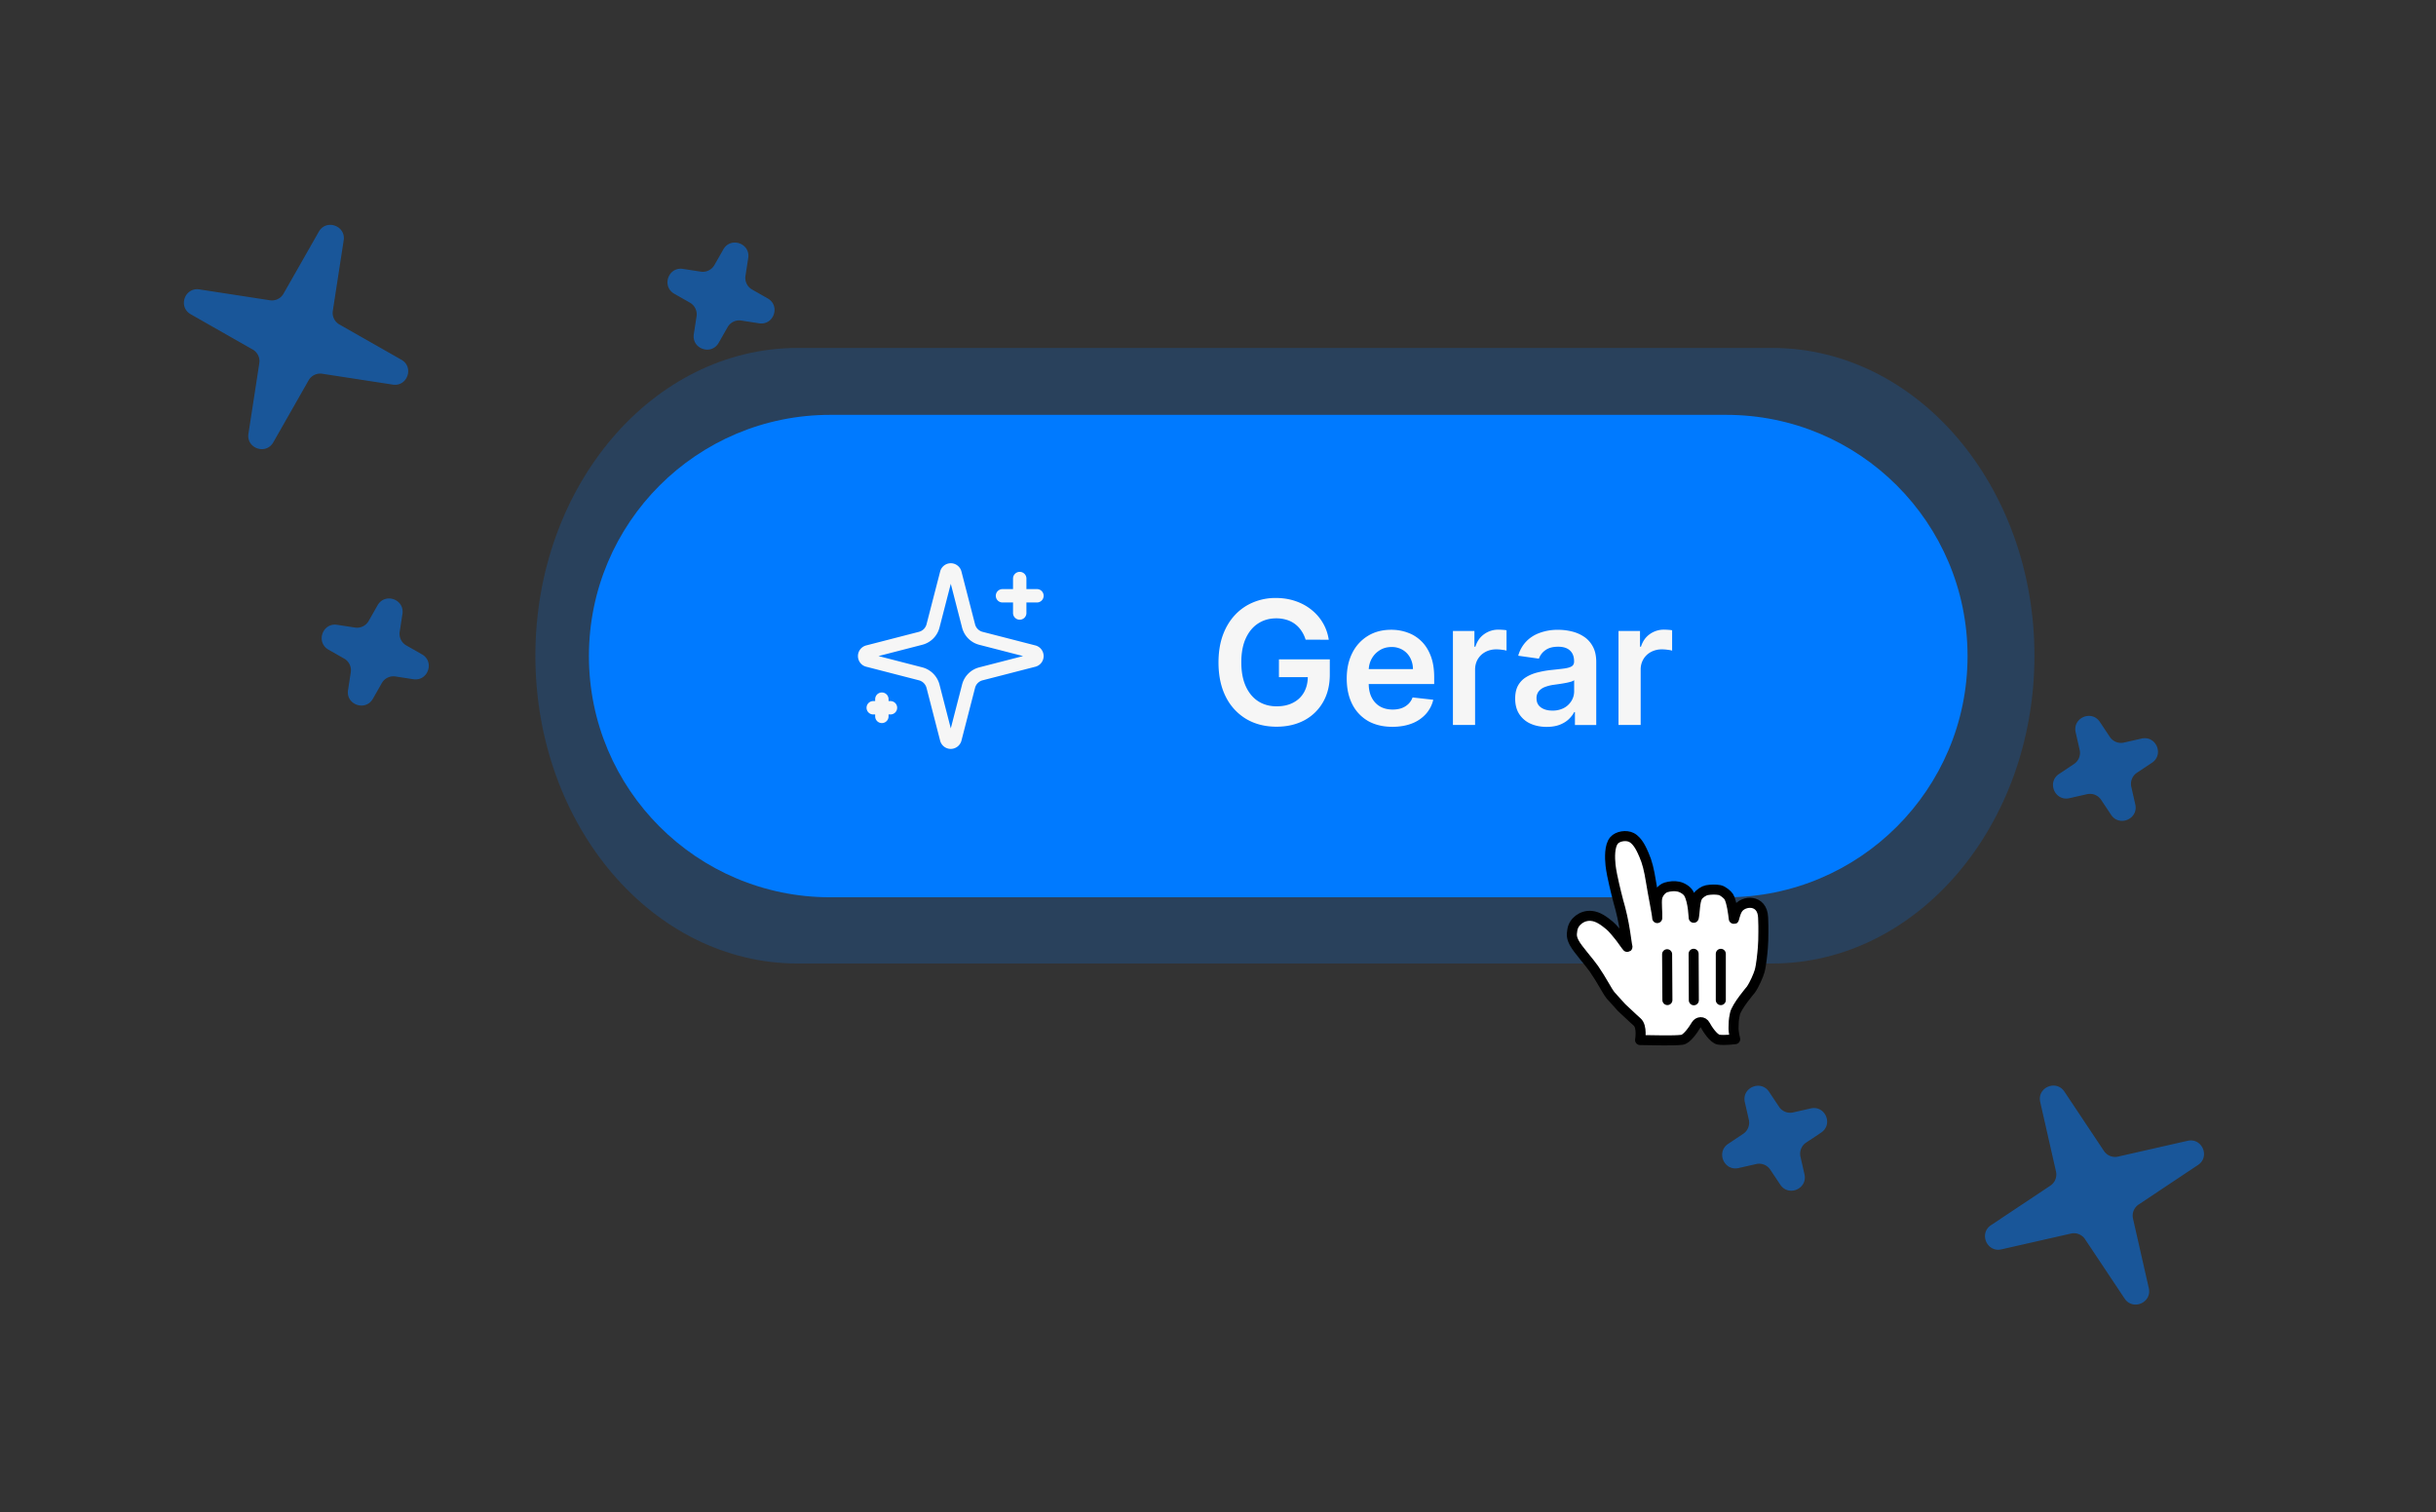 <svg xmlns="http://www.w3.org/2000/svg" width="182" height="113" fill="none"><rect width="100%" height="100%" fill="#333333" stroke="none"/><path fill="#007AFF" fill-opacity=".2" d="M132.4 26H59.6C48.775 26 40 36.298 40 49s8.775 23 19.6 23h72.8c10.825 0 19.6-10.297 19.6-23s-8.775-23-19.6-23"/><path fill="#007AFF" d="M128.975 31h-66.95C52.07 31 44 39.07 44 49.025S52.07 67.05 62.025 67.05h66.95c9.955 0 18.025-8.07 18.025-18.025S138.93 31 128.975 31"/><path stroke="#F6F6F6" stroke-linecap="round" stroke-linejoin="round" d="M76.186 43.232v2.575m1.287-1.287h-2.575m-9.012 7.725v1.287m.643-.644h-1.287m4.466-1.609a1.3 1.3 0 0 0-.337-.588 1.3 1.3 0 0 0-.588-.338l-3.95-1.018a.3.3 0 0 1-.168-.115.33.33 0 0 1-.066-.194.325.325 0 0 1 .235-.31l3.949-1.019a1.29 1.29 0 0 0 .925-.924l1.019-3.949a.32.32 0 0 1 .309-.236c.07 0 .139.023.194.066a.32.32 0 0 1 .116.17l1.018 3.949a1.28 1.28 0 0 0 .924.926l3.95 1.017a.322.322 0 0 1 0 .62l-3.95 1.017a1.28 1.28 0 0 0-.924.926l-1.018 3.949a.33.33 0 0 1-.31.235.32.32 0 0 1-.195-.065.32.32 0 0 1-.116-.17z"/><path fill="#F6F6F6" d="M97.546 47.802a2.4 2.4 0 0 0-.315-.663 2 2 0 0 0-1.106-.823 2.6 2.6 0 0 0-.778-.11q-.753 0-1.344.38-.59.379-.928 1.116-.333.73-.334 1.783 0 1.06.334 1.796t.928 1.12q.595.38 1.381.38.714 0 1.235-.275.525-.273.809-.777.283-.508.283-1.189l.385.06h-2.543v-1.327h3.8V50.4q0 1.201-.513 2.08a3.5 3.5 0 0 1-1.407 1.354q-.897.47-2.058.47-1.294 0-2.272-.581a4 4 0 0 1-1.523-1.66q-.543-1.077-.543-2.56 0-1.133.319-2.025.325-.892.905-1.514a3.9 3.9 0 0 1 1.363-.95 4.3 4.3 0 0 1 1.701-.33q.776 0 1.449.228.672.225 1.193.642.526.415.864.987.339.571.444 1.262zm6.483 6.51q-1.056 0-1.825-.438a3 3 0 0 1-1.174-1.253q-.412-.815-.412-1.916 0-1.084.412-1.903a3.1 3.1 0 0 1 1.161-1.28q.745-.461 1.751-.462.65 0 1.225.212.58.205 1.025.64.447.433.704 1.105.255.668.256 1.592v.507h-5.756V50h4.169a1.8 1.8 0 0 0-.206-.846 1.5 1.5 0 0 0-.562-.59 1.57 1.57 0 0 0-.833-.215q-.505 0-.891.248a1.7 1.7 0 0 0-.598.64q-.212.392-.215.863v.974q0 .614.224 1.052.224.434.625.668.404.228.943.228.36 0 .654-.1a1.45 1.45 0 0 0 .507-.307q.214-.201.325-.498l1.545.173a2.4 2.4 0 0 1-.558 1.07 2.7 2.7 0 0 1-1.043.705q-.634.246-1.453.247m4.523-.137v-7.023h1.605v1.171h.072q.193-.608.659-.937a1.8 1.8 0 0 1 1.074-.335q.139 0 .307.014.174.01.288.033v1.522a1.7 1.7 0 0 0-.333-.064 3 3 0 0 0-.436-.032q-.451 0-.813.196a1.45 1.45 0 0 0-.563.535q-.204.344-.205.791v4.129zm7 .142q-.668 0-1.203-.239a1.95 1.95 0 0 1-.84-.713q-.307-.47-.307-1.161 0-.593.219-.983.22-.388.599-.621.38-.234.855-.352a7 7 0 0 1 .992-.179q.617-.063 1.002-.114.383-.055.557-.165.178-.114.178-.352v-.027q0-.517-.306-.8-.307-.285-.882-.284-.61 0-.965.265a1.3 1.3 0 0 0-.476.627L113.43 49a2.5 2.5 0 0 1 .604-1.07q.42-.435 1.029-.648a3.9 3.9 0 0 1 1.344-.22q.507 0 1.01.119.503.118.92.393.414.27.667.736.256.466.256 1.165v4.701h-1.592v-.964h-.055q-.15.291-.425.548-.27.25-.681.407-.408.15-.955.15m.43-1.217a1.8 1.8 0 0 0 .864-.196 1.46 1.46 0 0 0 .562-.53q.201-.33.201-.719v-.826a.8.8 0 0 1-.265.118 4 4 0 0 1-.412.095 10 10 0 0 1-.452.074l-.389.055a3 3 0 0 0-.663.165 1.1 1.1 0 0 0-.462.32.8.8 0 0 0-.169.52q0 .459.334.69.334.235.851.234m4.941 1.075v-7.023h1.606v1.171h.073q.192-.608.658-.937a1.8 1.8 0 0 1 1.075-.335q.137 0 .307.014.172.01.287.033v1.522a1.7 1.7 0 0 0-.334-.064 3 3 0 0 0-.434-.032 1.7 1.7 0 0 0-.813.196 1.43 1.43 0 0 0-.563.535 1.5 1.5 0 0 0-.206.791v4.129z"/><g clip-path="url(#a)"><path fill="#fff" fill-rule="evenodd" d="M120.331 74.38c-.284-.359-.629-1.093-1.243-1.984-.348-.504-1.211-1.453-1.468-1.935-.223-.426-.199-.617-.146-.97.094-.628.738-1.117 1.425-1.05.519.048.959.391 1.355.715.239.195.533.574.71.788.163.196.203.277.377.51.23.306.302.458.214.12-.071-.496-.187-1.343-.355-2.092-.128-.568-.159-.657-.281-1.093-.129-.464-.195-.789-.316-1.28-.084-.349-.235-1.06-.276-1.46-.057-.547-.087-1.439.264-1.849.275-.32.906-.418 1.297-.22.512.26.803 1.003.936 1.3.239.534.387 1.151.516 1.961.164 1.031.466 2.462.476 2.763.024-.369-.068-1.146-.004-1.5.058-.32.328-.694.666-.795.286-.085.621-.116.916-.055.313.064.643.288.766.5.362.623.369 1.898.384 1.83.086-.376.071-1.229.284-1.584.14-.234.497-.445.687-.479.294-.052.655-.068.964-.008.249.05.586.345.677.487.218.344.342 1.317.379 1.658.015.141.074-.392.293-.736.406-.639 1.843-.763 1.898.64.025.653.02.623.02 1.063 0 .517-.012.828-.04 1.202-.031.4-.117 1.304-.242 1.742-.086.301-.371.978-.652 1.384 0 0-1.074 1.25-1.191 1.813-.118.562-.079.566-.102.965-.023.398.121.922.121.922s-.802.104-1.234.035c-.391-.063-.875-.84-1-1.079-.172-.328-.539-.265-.682-.023-.225.383-.709 1.07-1.051 1.113-.668.084-2.054.031-3.139.02 0 0 .185-1.01-.227-1.358-.305-.259-.83-.784-1.144-1.06z" clip-rule="evenodd"/><path stroke="#000" stroke-linecap="round" stroke-linejoin="round" stroke-width=".75" d="M120.331 74.38c-.284-.359-.629-1.093-1.243-1.984-.348-.504-1.211-1.453-1.468-1.935-.223-.426-.199-.617-.146-.97.094-.628.738-1.117 1.425-1.05.519.048.959.391 1.355.715.239.195.533.574.71.788.163.196.203.277.377.51.23.306.302.458.214.12-.071-.496-.187-1.343-.355-2.092-.128-.568-.159-.657-.281-1.093-.129-.464-.195-.789-.316-1.28-.084-.349-.235-1.06-.276-1.46-.057-.547-.087-1.439.264-1.849.275-.32.906-.418 1.297-.22.512.26.803 1.003.936 1.3.239.534.387 1.151.516 1.961.164 1.031.466 2.462.476 2.763.024-.369-.068-1.146-.004-1.5.058-.32.328-.694.666-.795.286-.085.621-.116.916-.055.313.064.643.288.766.5.362.623.369 1.898.384 1.83.086-.376.071-1.229.284-1.584.14-.234.497-.445.687-.479.294-.052.655-.068.964-.008.249.05.586.345.677.487.218.344.342 1.317.379 1.658.015.141.074-.392.293-.736.406-.639 1.843-.763 1.898.64.025.653.02.623.02 1.063 0 .517-.012.828-.04 1.202-.031.4-.117 1.304-.242 1.742-.086.301-.371.978-.652 1.384 0 0-1.074 1.25-1.191 1.813-.118.562-.079.566-.102.965-.023.398.121.922.121.922s-.802.104-1.234.035c-.391-.063-.875-.84-1-1.079-.172-.328-.539-.265-.682-.023-.225.383-.709 1.07-1.051 1.113-.668.084-2.054.031-3.139.02 0 0 .185-1.01-.227-1.358-.305-.259-.83-.784-1.144-1.06z" clip-rule="evenodd"/><path stroke="#000" stroke-linecap="round" stroke-width=".75" d="M128.566 74.734v-3.459m-2.015 3.471-.016-3.473m-1.98.032.021 3.426"/></g><path fill="#007AFF" fill-opacity=".5" d="M23.82 17.313c.548-.965 2.026-.45 1.857.647l-.812 5.266a1 1 0 0 0 .493 1.021l4.631 2.636c.965.549.45 2.027-.647 1.857l-5.266-.812a1 1 0 0 0-1.021.494l-2.636 4.63c-.549.966-2.026.451-1.857-.646l.812-5.266a1 1 0 0 0-.494-1.022l-4.63-2.635c-.966-.55-.45-2.027.646-1.857l5.266.812a1 1 0 0 0 1.022-.494zm4.39 27.917c.549-.964 2.027-.45 1.857.648l-.205 1.331a1 1 0 0 0 .494 1.022l1.17.666c.966.55.45 2.027-.646 1.858l-1.332-.206a1 1 0 0 0-1.021.494l-.667 1.17c-.549.966-2.026.451-1.857-.646l.205-1.332a1 1 0 0 0-.493-1.021l-1.171-.666c-.965-.55-.45-2.027.647-1.858l1.331.205a1 1 0 0 0 1.022-.493zm25.834-26.595c.549-.965 2.027-.45 1.857.646l-.205 1.332a1 1 0 0 0 .494 1.022l1.17.666c.965.549.45 2.027-.646 1.857l-1.332-.205a1 1 0 0 0-1.021.494l-.667 1.17c-.549.966-2.026.45-1.857-.646l.205-1.332a1 1 0 0 0-.494-1.021l-1.17-.667c-.965-.549-.45-2.026.646-1.857l1.332.205a1 1 0 0 0 1.021-.494zm110.173 68.42c.924-.615.307-2.053-.776-1.807l-5.196 1.18a1 1 0 0 1-1.054-.421l-2.954-4.435c-.615-.924-2.053-.307-1.807.776l1.18 5.196a1 1 0 0 1-.421 1.054l-4.434 2.954c-.924.615-.307 2.053.775 1.807l5.196-1.18a1 1 0 0 1 1.054.421l2.954 4.435c.616.924 2.053.306 1.808-.776l-1.18-5.196a1 1 0 0 1 .421-1.054zm-28.157-2.42c.924-.615.307-2.053-.776-1.807l-1.314.298a1 1 0 0 1-1.053-.42l-.747-1.122c-.616-.924-2.054-.307-1.808.776l.299 1.314c.091.404-.076.823-.421 1.053l-1.121.747c-.924.616-.307 2.054.775 1.808l1.314-.298a1 1 0 0 1 1.054.42l.747 1.122c.615.924 2.053.306 1.807-.776l-.298-1.314a1 1 0 0 1 .421-1.054zm24.717-27.637c.924-.616.306-2.054-.776-1.808l-1.314.299a1 1 0 0 1-1.054-.421l-.747-1.121c-.615-.925-2.053-.307-1.807.775l.298 1.314a1 1 0 0 1-.42 1.054l-1.122.747c-.924.615-.306 2.053.776 1.807l1.314-.298a1 1 0 0 1 1.054.42l.747 1.122c.615.924 2.053.307 1.807-.776l-.298-1.314a1 1 0 0 1 .42-1.053z"/><defs><clipPath id="a"><path fill="#fff" d="M117 62h16v17h-16z"/></clipPath></defs></svg>